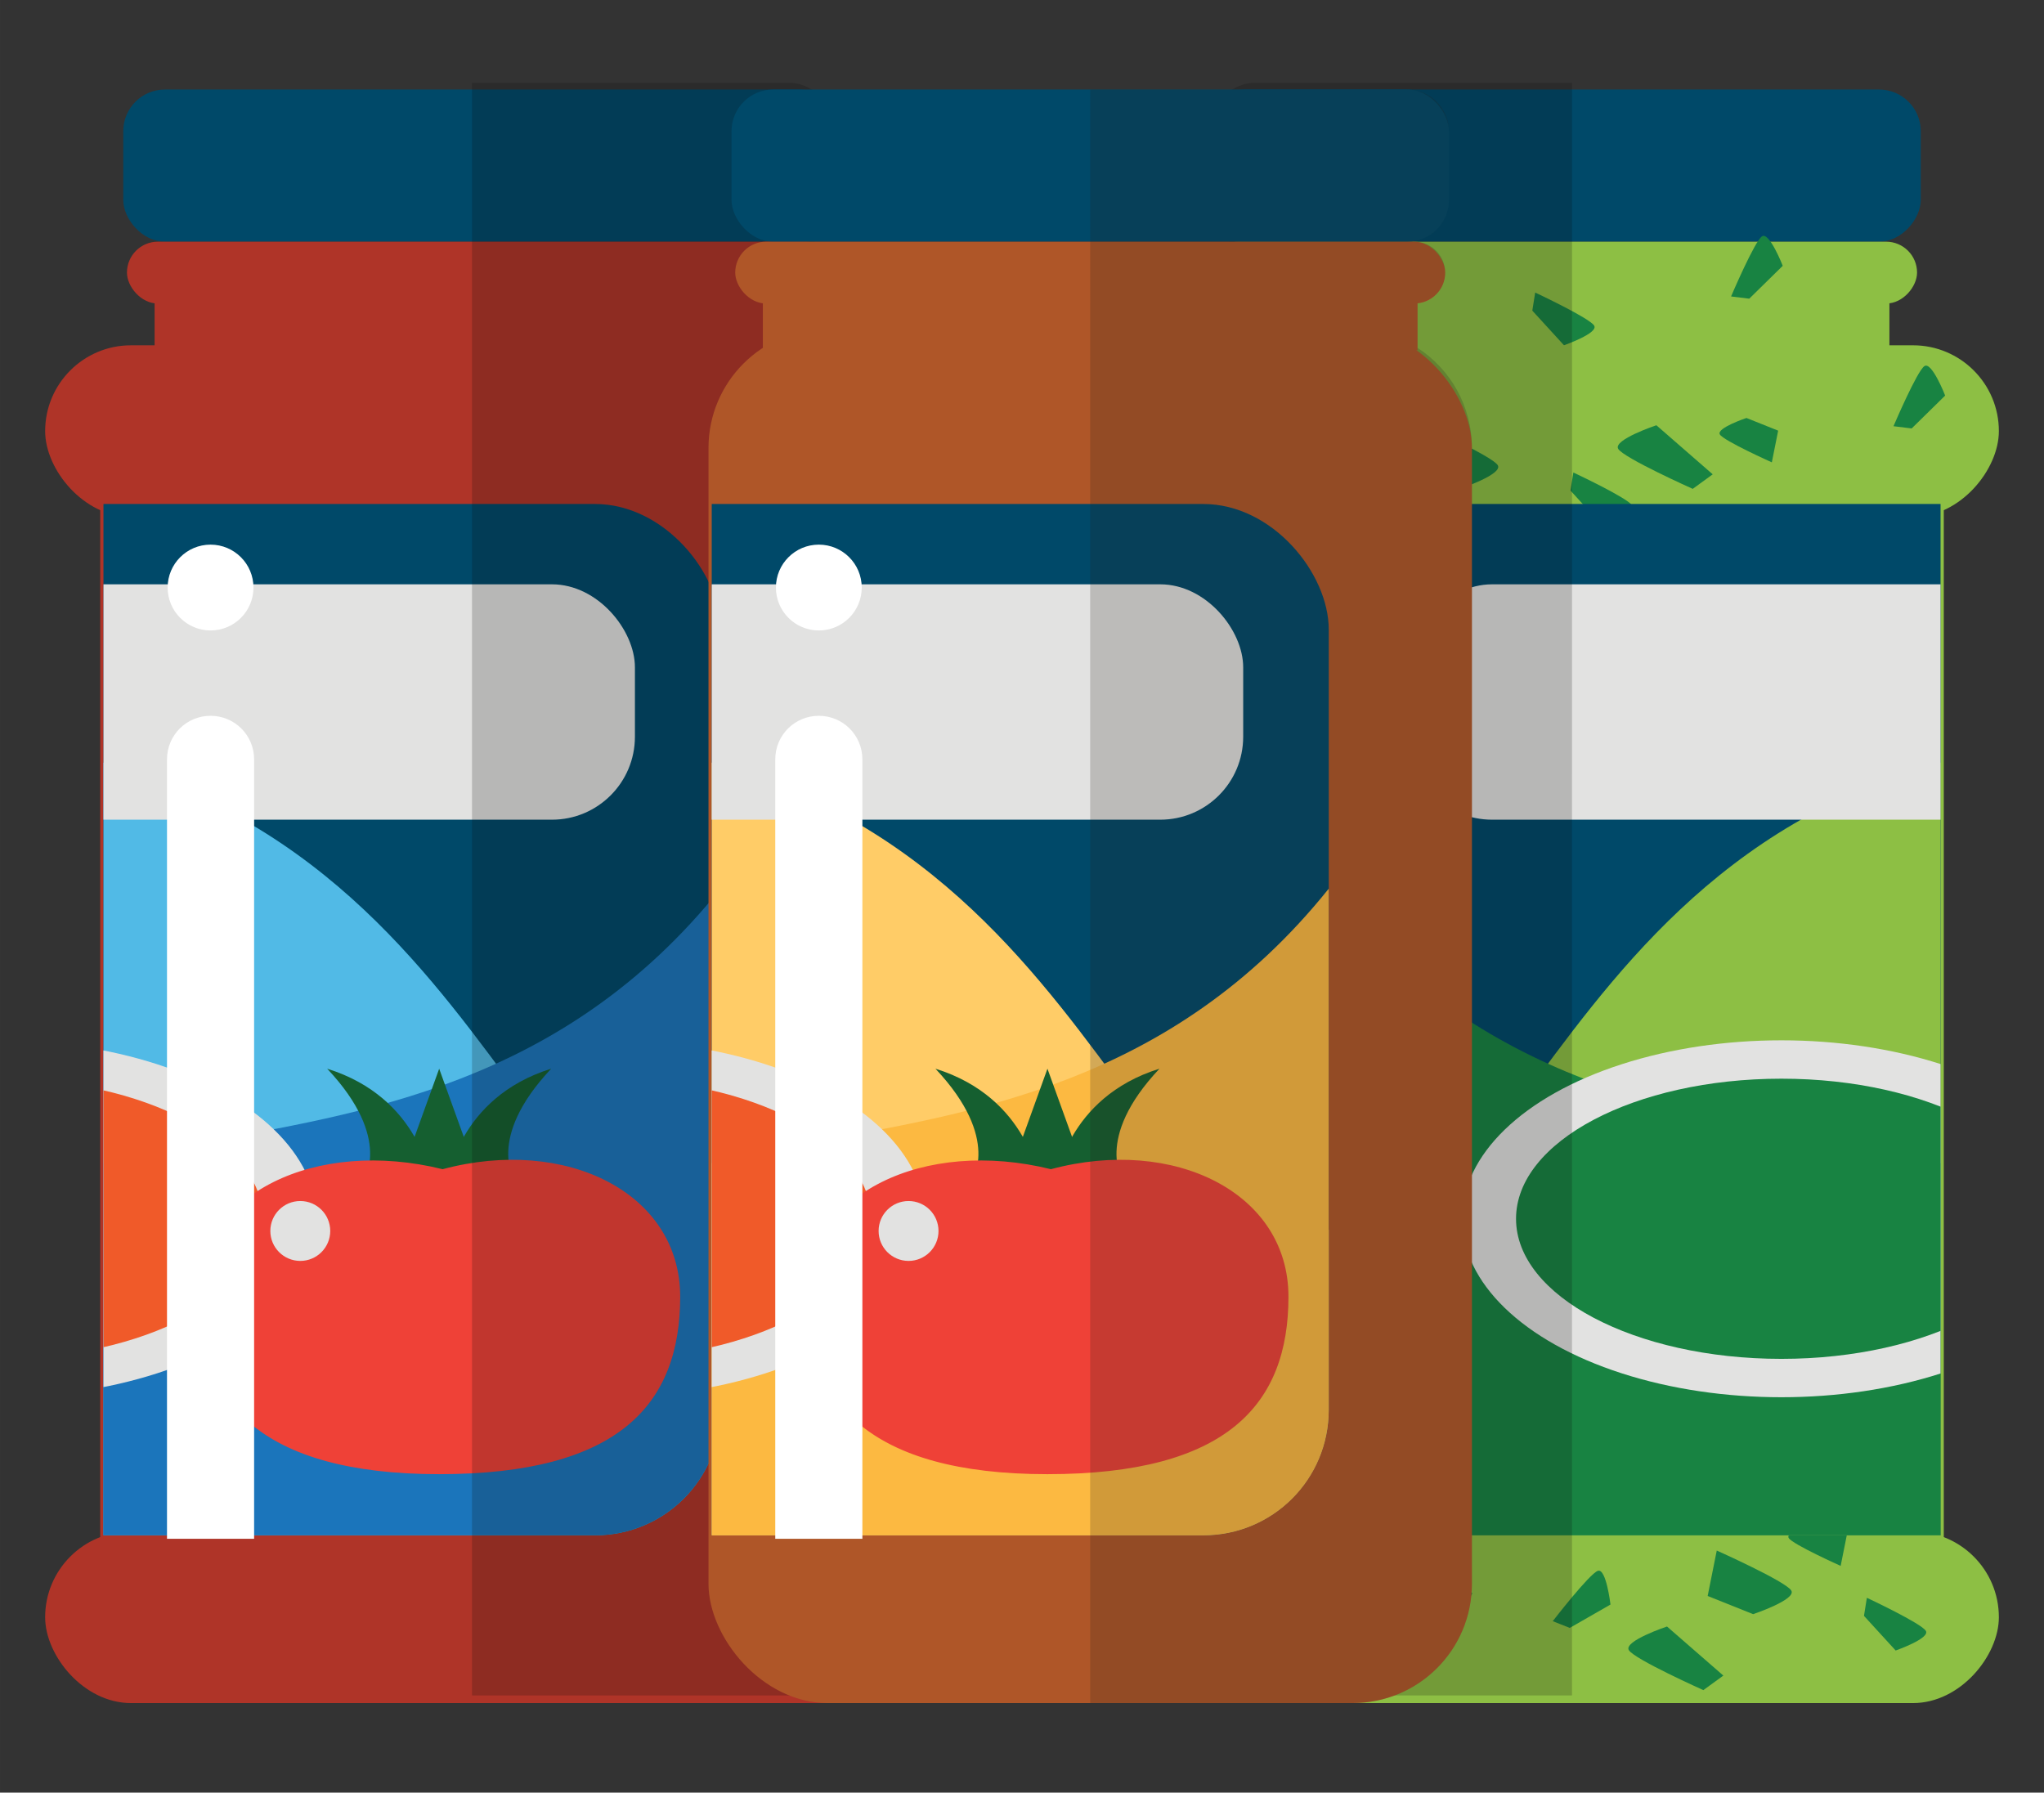 <?xml version="1.0" encoding="UTF-8" standalone="no"?>
<svg
   xmlns:dc="http://purl.org/dc/elements/1.1/"
   xmlns:cc="http://creativecommons.org/ns#"
   xmlns:rdf="http://www.w3.org/1999/02/22-rdf-syntax-ns#"
   xmlns:svg="http://www.w3.org/2000/svg"
   xmlns="http://www.w3.org/2000/svg"
   xmlns:sodipodi="http://sodipodi.sourceforge.net/DTD/sodipodi-0.dtd"
   xmlns:inkscape="http://www.inkscape.org/namespaces/inkscape"
   version="1.1"
   id="svg8809"
   viewBox="0 0 187 164"
   inkscape:version="0.92.1 r15371"
   sodipodi:docname="sec_ready-sauce.svg"
   width="199.467"
   height="174.933">
  <rect x="0" y="0" width="187" height="164" fill="#333333" stroke="none"/>
  <sodipodi:namedview
     pagecolor="#ffffff"
     bordercolor="#666666"
     borderopacity="1"
     objecttolerance="10"
     gridtolerance="10"
     guidetolerance="10"
     inkscape:pageopacity="0"
     inkscape:pageshadow="2"
     inkscape:window-width="1920"
     inkscape:window-height="1017"
     id="namedview24598"
     showgrid="false"
     inkscape:zoom="1.5484505"
     inkscape:cx="75.790107"
     inkscape:cy="106.27638"
     inkscape:current-layer="svg8809"
     inkscape:window-x="-8"
     inkscape:window-y="-8"
     inkscape:window-maximized="1" />
  <defs
     id="defs8811">
    <clipPath
       id="clipPath9817"
       clipPathUnits="userSpaceOnUse">
      <ellipse
         transform="matrix(0,1,1,0,0,0)"
         cy="345.247"
         cx="-525.889"
         id="ellipse9819"
         style="color:#000000;clip-rule:nonzero;display:inline;overflow:visible;visibility:visible;opacity:1;isolation:auto;mix-blend-mode:normal;color-interpolation:sRGB;color-interpolation-filters:linearRGB;solid-color:#000000;solid-opacity:1;fill:#ffffff;fill-opacity:1;fill-rule:nonzero;stroke:none;stroke-width:2;stroke-linecap:round;stroke-linejoin:miter;stroke-miterlimit:4;stroke-dasharray:none;stroke-dashoffset:0;stroke-opacity:1;marker:none;color-rendering:auto;image-rendering:auto;shape-rendering:auto;text-rendering:auto;enable-background:accumulate"
         rx="12.762"
         ry="13.088" />
    </clipPath>
    <clipPath
       id="clipPath9708"
       clipPathUnits="userSpaceOnUse">
      <path
         id="path9710"
         d="m -2327.51,929.574 c 2.593,7.134 0.14,15.055 -6.972,19.905 -5.126,3.496 -11.167,5.977 -17.319,5.026 l 0.647,-8.688 8.23,-22.472 c 2.434,-5.498 11.12,-0.5 11.12,-0.5 2,2.061 3.429,4.351 4.293,6.729 z"
         style="color:#000000;clip-rule:nonzero;display:inline;overflow:visible;visibility:visible;opacity:1;isolation:auto;mix-blend-mode:normal;color-interpolation:sRGB;color-interpolation-filters:linearRGB;solid-color:#000000;solid-opacity:1;fill:#ffffff;fill-opacity:1;fill-rule:nonzero;stroke:none;stroke-width:2;stroke-linecap:round;stroke-linejoin:miter;stroke-miterlimit:4;stroke-dasharray:none;stroke-dashoffset:0;stroke-opacity:1;marker:none;color-rendering:auto;image-rendering:auto;shape-rendering:auto;text-rendering:auto;enable-background:accumulate"
         inkscape:connector-curvature="0" />
    </clipPath>
    <clipPath
       id="clipPath9618"
       clipPathUnits="userSpaceOnUse">
      <ellipse
         cy="626.371"
         cx="33.025"
         id="ellipse9620"
         style="color:#000000;clip-rule:nonzero;display:inline;overflow:visible;visibility:visible;opacity:1;isolation:auto;mix-blend-mode:normal;color-interpolation:sRGB;color-interpolation-filters:linearRGB;solid-color:#000000;solid-opacity:1;fill:#ffffff;fill-opacity:1;fill-rule:nonzero;stroke:none;stroke-width:2;stroke-linecap:round;stroke-linejoin:miter;stroke-miterlimit:4;stroke-dasharray:none;stroke-dashoffset:0;stroke-opacity:1;marker:none;color-rendering:auto;image-rendering:auto;shape-rendering:auto;text-rendering:auto;enable-background:accumulate"
         rx="13.23"
         ry="14.171"
         transform="matrix(-0.725,-0.689,0.59,-0.807,0,0)" />
    </clipPath>
    <clipPath
       id="clipPath9708-2"
       clipPathUnits="userSpaceOnUse">
      <path
         id="path9710-2"
         d="m -2327.51,929.574 c 2.593,7.134 0.14,15.055 -6.972,19.905 -5.126,3.496 -11.167,5.977 -17.319,5.026 l 0.647,-8.688 8.23,-22.472 c 2.434,-5.498 11.12,-0.5 11.12,-0.5 2,2.061 3.429,4.351 4.293,6.729 z"
         style="color:#000000;clip-rule:nonzero;display:inline;overflow:visible;visibility:visible;opacity:1;isolation:auto;mix-blend-mode:normal;color-interpolation:sRGB;color-interpolation-filters:linearRGB;solid-color:#000000;solid-opacity:1;fill:#ffffff;fill-opacity:1;fill-rule:nonzero;stroke:none;stroke-width:2;stroke-linecap:round;stroke-linejoin:miter;stroke-miterlimit:4;stroke-dasharray:none;stroke-dashoffset:0;stroke-opacity:1;marker:none;color-rendering:auto;image-rendering:auto;shape-rendering:auto;text-rendering:auto;enable-background:accumulate"
         inkscape:connector-curvature="0" />
    </clipPath>
    <clipPath
       clipPathUnits="userSpaceOnUse"
       id="clipPath17595">
      <rect
         style="display:inline;opacity:1;fill:#ffffff;fill-opacity:1;stroke:none;stroke-width:7.043;stroke-linecap:round;stroke-linejoin:round;stroke-miterlimit:4;stroke-dasharray:none;stroke-dashoffset:0;stroke-opacity:1"
         id="rect17597"
         width="65.592"
         height="116.658"
         x="1601.684"
         y="-1989.74"
         ry="10.125" />
    </clipPath>
    <clipPath
       clipPathUnits="userSpaceOnUse"
       id="clipPath17595-2">
      <rect
         style="display:inline;opacity:1;fill:#ffffff;fill-opacity:1;stroke:none;stroke-width:7.043;stroke-linecap:round;stroke-linejoin:round;stroke-miterlimit:4;stroke-dasharray:none;stroke-dashoffset:0;stroke-opacity:1"
         id="rect17597-8"
         width="65.592"
         height="116.658"
         x="1601.684"
         y="-1989.74"
         ry="10.125" />
    </clipPath>
    <clipPath
       clipPathUnits="userSpaceOnUse"
       id="clipPath17595-0">
      <rect
         style="display:inline;opacity:1;fill:#ffffff;fill-opacity:1;stroke:none;stroke-width:7.043;stroke-linecap:round;stroke-linejoin:round;stroke-miterlimit:4;stroke-dasharray:none;stroke-dashoffset:0;stroke-opacity:1"
         id="rect17597-80"
         width="65.592"
         height="116.658"
         x="1601.684"
         y="-1989.74"
         ry="10.125" />
    </clipPath>
    <clipPath
       clipPathUnits="userSpaceOnUse"
       id="clipPath17595-04">
      <rect
         style="display:inline;opacity:1;fill:#ffffff;fill-opacity:1;stroke:none;stroke-width:7.043;stroke-linecap:round;stroke-linejoin:round;stroke-miterlimit:4;stroke-dasharray:none;stroke-dashoffset:0;stroke-opacity:1"
         id="rect17597-1"
         width="65.592"
         height="116.658"
         x="1601.684"
         y="-1989.74"
         ry="10.125" />
    </clipPath>
    <clipPath
       clipPathUnits="userSpaceOnUse"
       id="clipPath19369">
      <rect
         style="display:inline;opacity:1;fill:#ffffff;fill-opacity:1;stroke:none;stroke-width:7.043;stroke-linecap:round;stroke-linejoin:round;stroke-miterlimit:4;stroke-dasharray:none;stroke-dashoffset:0;stroke-opacity:1"
         id="rect19367"
         width="65.592"
         height="116.658"
         x="1601.684"
         y="-1989.74"
         ry="10.125" />
    </clipPath>
    <clipPath
       clipPathUnits="userSpaceOnUse"
       id="clipPath17595-4">
      <rect
         style="display:inline;opacity:1;fill:#ffffff;fill-opacity:1;stroke:none;stroke-width:7.043;stroke-linecap:round;stroke-linejoin:round;stroke-miterlimit:4;stroke-dasharray:none;stroke-dashoffset:0;stroke-opacity:1"
         id="rect17597-5"
         width="65.592"
         height="116.658"
         x="1601.684"
         y="-1989.74"
         ry="10.125" />
    </clipPath>
    <clipPath
       clipPathUnits="userSpaceOnUse"
       id="clipPath17595-7">
      <rect
         style="display:inline;opacity:1;fill:#ffffff;fill-opacity:1;stroke:none;stroke-width:7.043;stroke-linecap:round;stroke-linejoin:round;stroke-miterlimit:4;stroke-dasharray:none;stroke-dashoffset:0;stroke-opacity:1"
         id="rect17597-1-4"
         width="65.592"
         height="116.658"
         x="1601.684"
         y="-1989.74"
         ry="10.125" />
    </clipPath>
    <clipPath
       clipPathUnits="userSpaceOnUse"
       id="clipPath19611">
      <rect
         style="display:inline;opacity:1;fill:#ffffff;fill-opacity:1;stroke:none;stroke-width:7.043;stroke-linecap:round;stroke-linejoin:round;stroke-miterlimit:4;stroke-dasharray:none;stroke-dashoffset:0;stroke-opacity:1"
         id="rect19609"
         width="65.592"
         height="116.658"
         x="1601.684"
         y="-1989.74"
         ry="10.125" />
    </clipPath>
  </defs>
  <g
     transform="translate(-624.347,3478.262)"
     style="display:inline"
     id="g18094">
    <g
       id="g17836"
       transform="matrix(-1,0,0,1,2405.773,-1452.158)">
      <g
         id="g17809">
        <rect
           style="opacity:1;fill:#8dbf44;fill-opacity:1;stroke:none;stroke-width:7.5;stroke-linecap:round;stroke-linejoin:round;stroke-miterlimit:4;stroke-dasharray:none;stroke-dashoffset:0;stroke-opacity:1"
           id="rect17734"
           width="69.844"
           height="124.219"
           x="1603.594"
           y="-1994.513"
           ry="10.781" />
        <rect
           style="opacity:1;fill:#004969;fill-opacity:1;stroke:none;stroke-width:8.383;stroke-linecap:round;stroke-linejoin:round;stroke-miterlimit:4;stroke-dasharray:none;stroke-dashoffset:0;stroke-opacity:1"
           id="rect17736"
           width="65.628"
           height="13.921"
           x="1605.701"
           y="-2017.914"
           ry="3.812"
           rx="3.812" />
        <rect
           rx="7.852"
           ry="7.852"
           y="-1994.513"
           x="1598.555"
           height="15.703"
           width="79.922"
           id="rect17738"
           style="opacity:1;fill:#8dbf44;fill-opacity:1;stroke:none;stroke-width:2.853;stroke-linecap:round;stroke-linejoin:round;stroke-miterlimit:4;stroke-dasharray:none;stroke-dashoffset:0;stroke-opacity:1" />
        <rect
           style="opacity:1;fill:#8dbf44;fill-opacity:1;stroke:none;stroke-width:2.853;stroke-linecap:round;stroke-linejoin:round;stroke-miterlimit:4;stroke-dasharray:none;stroke-dashoffset:0;stroke-opacity:1"
           id="rect17740"
           width="79.922"
           height="15.703"
           x="1598.555"
           y="-1885.997"
           ry="7.852"
           rx="7.852" />
        <rect
           rx="2.829"
           ry="2.829"
           y="-2003.993"
           x="1606.039"
           height="5.658"
           width="64.954"
           id="rect17742"
           style="display:inline;opacity:1;fill:#8dbf44;fill-opacity:1;stroke:none;stroke-width:8.421;stroke-linecap:round;stroke-linejoin:round;stroke-miterlimit:4;stroke-dasharray:none;stroke-dashoffset:0;stroke-opacity:1" />
        <rect
           style="display:inline;opacity:1;fill:#8dbf44;fill-opacity:1;stroke:none;stroke-width:8.525;stroke-linecap:round;stroke-linejoin:round;stroke-miterlimit:4;stroke-dasharray:none;stroke-dashoffset:0;stroke-opacity:1"
           id="rect17744"
           width="59.893"
           height="6.289"
           x="1608.569"
           y="-2000.347"
           ry="0"
           rx="0" />
        <g
           transform="matrix(1.419,0,0,1.419,-1197.524,871.117)"
           style="display:inline"
           id="g17806">
          <path
             sodipodi:nodetypes="ccccc"
             style="fill:#188342;fill-opacity:1;stroke:none;stroke-width:0.937px;stroke-linecap:butt;stroke-linejoin:miter;stroke-opacity:1"
             d="m 2025.03,-2009.513 -2.93,1.172 c 0,0 -2.812,-0.938 -2.461,-1.523 0.352,-0.586 4.805,-2.578 4.805,-2.578 z"
             id="path17746"
             inkscape:connector-curvature="0" />
          <path
             style="fill:#188342;fill-opacity:1;stroke:none;stroke-width:0.937px;stroke-linecap:butt;stroke-linejoin:miter;stroke-opacity:1"
             d="m 1988.906,-2011.153 3.633,-3.164 c 0,0 2.812,0.938 2.461,1.523 -0.352,0.586 -4.805,2.578 -4.805,2.578 z"
             id="path17748"
             inkscape:connector-curvature="0" />
          <path
             inkscape:connector-curvature="0"
             id="path17750"
             d="m 2008.155,-2011.388 -2.93,1.172 c 0,0 -2.812,-0.938 -2.461,-1.523 0.352,-0.586 4.805,-2.578 4.805,-2.578 z"
             style="fill:#188342;fill-opacity:1;stroke:none;stroke-width:0.937px;stroke-linecap:butt;stroke-linejoin:miter;stroke-opacity:1"
             sodipodi:nodetypes="ccccc" />
          <path
             style="fill:#188342;fill-opacity:1;stroke:none;stroke-width:0.759px;stroke-linecap:butt;stroke-linejoin:miter;stroke-opacity:1"
             d="m 2000.538,-2021.707 -2.042,2.233 c 0,0 -2.227,-0.777 -1.949,-1.262 0.278,-0.486 3.805,-2.136 3.805,-2.136 z"
             id="path17752"
             inkscape:connector-curvature="0"
             sodipodi:nodetypes="ccccc" />
          <path
             sodipodi:nodetypes="ccccc"
             inkscape:connector-curvature="0"
             id="path17754"
             d="m 1998.077,-2010.105 -2.042,2.233 c 0,0 -2.227,-0.777 -1.949,-1.262 0.278,-0.486 3.805,-2.136 3.805,-2.136 z"
             style="fill:#188342;fill-opacity:1;stroke:none;stroke-width:0.759px;stroke-linecap:butt;stroke-linejoin:miter;stroke-opacity:1" />
          <path
             sodipodi:nodetypes="ccccc"
             style="fill:#188342;fill-opacity:1;stroke:none;stroke-width:0.654px;stroke-linecap:butt;stroke-linejoin:miter;stroke-opacity:1"
             d="m 1984.687,-2013.969 2.043,-0.817 c 0,0 1.961,0.654 1.716,1.062 -0.245,0.409 -3.351,1.798 -3.351,1.798 z"
             id="path17756"
             inkscape:connector-curvature="0" />
          <path
             inkscape:connector-curvature="0"
             id="path17758"
             d="m 1988.221,-1933.704 3.633,-3.164 c 0,0 2.812,0.938 2.461,1.523 -0.352,0.586 -4.805,2.578 -4.805,2.578 z"
             style="fill:#188342;fill-opacity:1;stroke:none;stroke-width:0.937px;stroke-linecap:butt;stroke-linejoin:miter;stroke-opacity:1" />
          <path
             sodipodi:nodetypes="ccccc"
             style="fill:#188342;fill-opacity:1;stroke:none;stroke-width:0.937px;stroke-linecap:butt;stroke-linejoin:miter;stroke-opacity:1"
             d="m 1989.232,-1938.837 -2.93,1.172 c 0,0 -2.812,-0.938 -2.461,-1.523 0.352,-0.586 4.805,-2.578 4.805,-2.578 z"
             id="path17760"
             inkscape:connector-curvature="0" />
          <path
             style="fill:#188342;fill-opacity:1;stroke:none;stroke-width:0.759px;stroke-linecap:butt;stroke-linejoin:miter;stroke-opacity:1"
             d="m 1979.154,-1937.554 -2.042,2.233 c 0,0 -2.227,-0.777 -1.949,-1.262 0.278,-0.486 3.805,-2.136 3.805,-2.136 z"
             id="path17762"
             inkscape:connector-curvature="0"
             sodipodi:nodetypes="ccccc" />
          <path
             inkscape:connector-curvature="0"
             id="path17764"
             d="m 1980.249,-1942.82 2.043,-0.817 c 0,0 1.961,0.654 1.716,1.062 -0.245,0.409 -3.351,1.798 -3.351,1.798 z"
             style="fill:#188342;fill-opacity:1;stroke:none;stroke-width:0.654px;stroke-linecap:butt;stroke-linejoin:miter;stroke-opacity:1"
             sodipodi:nodetypes="ccccc" />
          <path
             sodipodi:nodetypes="ccccc"
             style="fill:#188342;fill-opacity:1;stroke:none;stroke-width:0.937px;stroke-linecap:butt;stroke-linejoin:miter;stroke-opacity:1"
             d="m 2006.932,-1934.501 -2.526,-4.503 c 0,0 1.045,-1.05 1.693,-0.834 0.649,0.215 3.564,4.127 3.564,4.127 z"
             id="path17766"
             inkscape:connector-curvature="0" />
          <path
             sodipodi:nodetypes="ccccc"
             inkscape:connector-curvature="0"
             id="path17768"
             d="m 1998.123,-1936.778 -2.625,-1.505 c 0,0 0.272,-2.343 0.807,-2.177 0.535,0.166 2.915,3.248 2.915,3.248 z"
             style="fill:#188342;fill-opacity:1;stroke:none;stroke-width:0.759px;stroke-linecap:butt;stroke-linejoin:miter;stroke-opacity:1" />
          <path
             sodipodi:nodetypes="ccccc"
             style="fill:#188342;fill-opacity:1;stroke:none;stroke-width:0.654px;stroke-linecap:butt;stroke-linejoin:miter;stroke-opacity:1"
             d="m 2021.045,-1940.916 1.243,1.816 c 0,0 -0.21,2.057 -0.662,1.907 -0.452,-0.15 -2.486,-2.878 -2.486,-2.878 z"
             id="path17770"
             inkscape:connector-curvature="0" />
          <path
             inkscape:connector-curvature="0"
             id="path17772"
             d="m 2011.875,-1934.044 3.633,-3.164 c 0,0 2.812,0.938 2.461,1.523 -0.352,0.586 -4.805,2.578 -4.805,2.578 z"
             style="fill:#188342;fill-opacity:1;stroke:none;stroke-width:0.937px;stroke-linecap:butt;stroke-linejoin:miter;stroke-opacity:1" />
          <path
             style="fill:#188342;fill-opacity:1;stroke:none;stroke-width:0.937px;stroke-linecap:butt;stroke-linejoin:miter;stroke-opacity:1"
             d="m 2015.696,-1994.702 3.033,3.743 c 0,0 -1.037,2.777 -1.61,2.405 -0.573,-0.372 -2.406,-4.893 -2.406,-4.893 z"
             id="path17774"
             inkscape:connector-curvature="0" />
          <path
             inkscape:connector-curvature="0"
             id="path17776"
             d="m 2017.433,-1975.584 -2.854,-1.345 c 0,0 -1.231,-2.697 -0.562,-2.839 0.668,-0.142 5.161,1.759 5.161,1.759 z"
             style="fill:#188342;fill-opacity:1;stroke:none;stroke-width:0.937px;stroke-linecap:butt;stroke-linejoin:miter;stroke-opacity:1"
             sodipodi:nodetypes="ccccc" />
          <path
             style="fill:#188342;fill-opacity:1;stroke:none;stroke-width:0.759px;stroke-linecap:butt;stroke-linejoin:miter;stroke-opacity:1"
             d="m 1986.551,-2022.477 -2.159,-2.12 c 0,0 0.856,-2.198 1.331,-1.903 0.475,0.295 2,3.879 2,3.879 z"
             id="path17778"
             inkscape:connector-curvature="0"
             sodipodi:nodetypes="ccccc" />
          <path
             sodipodi:nodetypes="ccccc"
             inkscape:connector-curvature="0"
             id="path17780"
             d="m 2014.322,-1985.574 -2.159,-2.12 c 0,0 0.856,-2.198 1.331,-1.903 0.475,0.295 2,3.879 2,3.879 z"
             style="fill:#188342;fill-opacity:1;stroke:none;stroke-width:0.759px;stroke-linecap:butt;stroke-linejoin:miter;stroke-opacity:1" />
          <path
             sodipodi:nodetypes="ccccc"
             style="fill:#188342;fill-opacity:1;stroke:none;stroke-width:0.654px;stroke-linecap:butt;stroke-linejoin:miter;stroke-opacity:1"
             d="m 2018.66,-1998.818 0.744,2.071 c 0,0 -0.723,1.937 -1.123,1.677 -0.4,-0.26 -1.678,-3.412 -1.678,-3.412 z"
             id="path17782"
             inkscape:connector-curvature="0" />
          <path
             inkscape:connector-curvature="0"
             id="path17784"
             d="m 2016.828,-1967.223 3.033,3.743 c 0,0 -1.037,2.777 -1.61,2.405 -0.573,-0.372 -2.406,-4.893 -2.406,-4.893 z"
             style="fill:#188342;fill-opacity:1;stroke:none;stroke-width:0.937px;stroke-linecap:butt;stroke-linejoin:miter;stroke-opacity:1" />
          <path
             sodipodi:nodetypes="ccccc"
             style="fill:#188342;fill-opacity:1;stroke:none;stroke-width:0.937px;stroke-linecap:butt;stroke-linejoin:miter;stroke-opacity:1"
             d="m 2016.377,-1947.977 -1.067,-2.97 c 0,0 1.037,-2.777 1.61,-2.405 0.573,0.372 3.314,2.25 3.314,2.25 -0.33,1.9 -3.857,3.124 -3.857,3.124 z"
             id="path17786"
             inkscape:connector-curvature="0" />
          <path
             style="fill:#188342;fill-opacity:1;stroke:none;stroke-width:0.759px;stroke-linecap:butt;stroke-linejoin:miter;stroke-opacity:1"
             d="m 2015.454,-1958.095 -2.159,-2.12 c 0,0 0.856,-2.198 1.331,-1.903 0.475,0.295 2,3.879 2,3.879 z"
             id="path17788"
             inkscape:connector-curvature="0"
             sodipodi:nodetypes="ccccc" />
          <path
             inkscape:connector-curvature="0"
             id="path17790"
             d="m 2019.792,-1971.339 0.744,2.071 c 0,0 -0.723,1.937 -1.123,1.677 -0.4,-0.26 -1.677,-3.412 -1.677,-3.412 z"
             style="fill:#188342;fill-opacity:1;stroke:none;stroke-width:0.654px;stroke-linecap:butt;stroke-linejoin:miter;stroke-opacity:1"
             sodipodi:nodetypes="ccccc" />
          <path
             sodipodi:nodetypes="ccccc"
             style="fill:#188342;fill-opacity:1;stroke:none;stroke-width:0.937px;stroke-linecap:butt;stroke-linejoin:miter;stroke-opacity:1"
             d="m 2006.807,-2012.723 -1.067,-2.97 c 0,0 1.037,-2.777 1.61,-2.405 0.573,0.372 2.406,4.893 2.406,4.893 z"
             id="path17792"
             inkscape:connector-curvature="0" />
          <path
             sodipodi:nodetypes="ccccc"
             inkscape:connector-curvature="0"
             id="path17794"
             d="m 2015.568,-2020.465 -2.159,-2.12 c 0,0 0.856,-2.198 1.331,-1.903 0.475,0.295 2,3.879 2,3.879 z"
             style="fill:#188342;fill-opacity:1;stroke:none;stroke-width:0.759px;stroke-linecap:butt;stroke-linejoin:miter;stroke-opacity:1" />
          <path
             style="fill:#188342;fill-opacity:1;stroke:none;stroke-width:0.937px;stroke-linecap:butt;stroke-linejoin:miter;stroke-opacity:1"
             d="m 2008.39,-2004.488 3.033,3.743 c 0,0 -1.037,2.777 -1.61,2.405 -0.573,-0.372 -2.406,-4.893 -2.406,-4.893 z"
             id="path17796"
             inkscape:connector-curvature="0" />
          <path
             inkscape:connector-curvature="0"
             id="path17798"
             d="m 2013.33,-1941.18 -1.067,-2.97 c 0,0 1.037,-2.777 1.61,-2.405 0.573,0.372 2.405,4.894 2.405,4.894 z"
             style="fill:#188342;fill-opacity:1;stroke:none;stroke-width:0.937px;stroke-linecap:butt;stroke-linejoin:miter;stroke-opacity:1"
             sodipodi:nodetypes="ccccc" />
          <path
             style="fill:#188342;fill-opacity:1;stroke:none;stroke-width:0.759px;stroke-linecap:butt;stroke-linejoin:miter;stroke-opacity:1"
             d="m 1978.583,-2002.929 -2.159,-2.12 c 0,0 0.856,-2.198 1.331,-1.903 0.475,0.295 2,3.879 2,3.879 z"
             id="path17800"
             inkscape:connector-curvature="0"
             sodipodi:nodetypes="ccccc" />
          <path
             sodipodi:nodetypes="ccccc"
             inkscape:connector-curvature="0"
             id="path17802"
             d="m 1976.079,-2014.111 -2.159,-2.12 c 0,0 0.856,-2.198 1.331,-1.903 0.475,0.295 2,3.879 2,3.879 z"
             style="fill:#188342;fill-opacity:1;stroke:none;stroke-width:0.759px;stroke-linecap:butt;stroke-linejoin:miter;stroke-opacity:1" />
          <path
             sodipodi:nodetypes="ccccc"
             style="fill:#188342;fill-opacity:1;stroke:none;stroke-width:0.654px;stroke-linecap:butt;stroke-linejoin:miter;stroke-opacity:1"
             d="m 2011.354,-2008.604 0.744,2.071 c 0,0 -0.723,1.937 -1.123,1.677 -0.4,-0.26 -1.677,-3.412 -1.677,-3.412 z"
             id="path17804"
             inkscape:connector-curvature="0" />
        </g>
      </g>
      <g
         clip-path="url(#clipPath17595-4)"
         transform="matrix(1.065,0,0,1.065,-101.903,124.192)"
         id="g17826">
        <rect
           style="opacity:1;fill:#004969;fill-opacity:1;stroke:none;stroke-width:7.864;stroke-linecap:round;stroke-linejoin:round;stroke-miterlimit:4;stroke-dasharray:none;stroke-dashoffset:0;stroke-opacity:1"
           id="rect17812"
           width="69.579"
           height="88.594"
           x="1585.109"
           y="-1975.763"
           ry="10.781" />
        <path
           sodipodi:nodetypes="csssscc"
           inkscape:connector-curvature="0"
           id="path17814"
           d="m 1654.687,-1913.419 v 15.469 c 0,5.973 -4.808,10.781 -10.781,10.781 h -48.016 c -5.973,0 -10.781,-4.808 -10.781,-10.781 v -57.656 c 49.376,0 51.452,47.222 69.579,42.188 z"
           style="opacity:1;fill:#8dbf44;fill-opacity:1;stroke:none;stroke-width:7.864;stroke-linecap:round;stroke-linejoin:round;stroke-miterlimit:4;stroke-dasharray:none;stroke-dashoffset:0;stroke-opacity:1" />
        <path
           style="opacity:1;fill:#188342;fill-opacity:1;stroke:none;stroke-width:7.864;stroke-linecap:round;stroke-linejoin:round;stroke-miterlimit:4;stroke-dasharray:none;stroke-dashoffset:0;stroke-opacity:1"
           d="m 1654.687,-1942.718 v 44.768 c 0,5.973 -4.808,10.781 -10.781,10.781 h -48.016 c -5.973,0 -10.781,-5.284 -10.781,-10.781 0,-35.156 42.49,-10.972 69.579,-44.768 z"
           id="path17816"
           inkscape:connector-curvature="0"
           sodipodi:nodetypes="cssscc" />
        <rect
           style="opacity:1;fill:#e2e2e1;fill-opacity:1;stroke:none;stroke-width:7.5;stroke-linecap:round;stroke-linejoin:round;stroke-miterlimit:4;stroke-dasharray:none;stroke-dashoffset:0;stroke-opacity:1"
           id="rect17818"
           width="54.69"
           height="20.219"
           x="1592.648"
           y="-1968.862"
           ry="7.126"
           rx="7.126" />
        <g
           id="g17824"
           style="display:inline"
           transform="translate(19.021,1.289)">
          <ellipse
             style="opacity:1;fill:#e2e2e1;fill-opacity:1;stroke:none;stroke-width:6.725;stroke-linecap:round;stroke-linejoin:round;stroke-miterlimit:4;stroke-dasharray:none;stroke-dashoffset:0;stroke-opacity:1"
             id="ellipse17820"
             cx="1596.333"
             cy="-1915.649"
             rx="27.437"
             ry="15.33" />
          <ellipse
             ry="12.034"
             rx="22.797"
             cy="-1915.649"
             cx="1596.333"
             id="ellipse17822"
             style="opacity:1;fill:#188342;fill-opacity:1;stroke:none;stroke-width:5.431;stroke-linecap:round;stroke-linejoin:round;stroke-miterlimit:4;stroke-dasharray:none;stroke-dashoffset:0;stroke-opacity:1" />
        </g>
      </g>
      <path
         transform="matrix(0.937,0,0,0.937,-60.709,-3177.136)"
         sodipodi:nodetypes="ccssccssccsscssscc"
         inkscape:connector-curvature="0"
         id="path17834"
         d="m 1812.506,1393.965 h 25.75 8.5 c 4.64,0 8.375,-3.735 8.375,-8.375 0,-3.58 -2.228,-6.614 -5.375,-7.816 v -100.117 c 3.147,-1.203 5.375,-4.236 5.375,-7.816 0,-4.64 -3.735,-8.375 -8.375,-8.375 h -2.307 v -4.109 c 1.519,-0.16 2.699,-1.422 2.699,-2.984 0,-1.672 -1.346,-3.018 -3.018,-3.018 h -0.69 c 2.252,0 4.066,-1.814 4.066,-4.066 v -6.717 c 0,-2.252 -1.814,-4.066 -4.066,-4.066 h -30.936 z"
         style="opacity:0.2;fill:#0c0a0a;fill-opacity:1;stroke:none;stroke-width:8;stroke-linecap:round;stroke-linejoin:round;stroke-miterlimit:4;stroke-dasharray:none;stroke-dashoffset:0;stroke-opacity:1" />
    </g>
    <g
       id="g17803-6"
       transform="translate(-970.078,-1452.158)"
       style="display:inline">
      <g
         id="g17761-3">
        <rect
           style="opacity:1;fill:#af3428;fill-opacity:1;stroke:none;stroke-width:7.5;stroke-linecap:round;stroke-linejoin:round;stroke-miterlimit:4;stroke-dasharray:none;stroke-dashoffset:0;stroke-opacity:1"
           id="rect17749-9"
           width="69.844"
           height="124.219"
           x="1603.594"
           y="-1994.513"
           ry="10.781" />
        <rect
           style="opacity:1;fill:#004969;fill-opacity:1;stroke:none;stroke-width:8.383;stroke-linecap:round;stroke-linejoin:round;stroke-miterlimit:4;stroke-dasharray:none;stroke-dashoffset:0;stroke-opacity:1"
           id="rect17751-8"
           width="65.628"
           height="13.921"
           x="1605.701"
           y="-2017.914"
           ry="3.812"
           rx="3.812" />
        <rect
           rx="7.852"
           ry="7.852"
           y="-1994.513"
           x="1598.555"
           height="15.703"
           width="79.922"
           id="rect17753-4"
           style="opacity:1;fill:#af3428;fill-opacity:1;stroke:none;stroke-width:2.853;stroke-linecap:round;stroke-linejoin:round;stroke-miterlimit:4;stroke-dasharray:none;stroke-dashoffset:0;stroke-opacity:1" />
        <rect
           style="opacity:1;fill:#af3428;fill-opacity:1;stroke:none;stroke-width:2.853;stroke-linecap:round;stroke-linejoin:round;stroke-miterlimit:4;stroke-dasharray:none;stroke-dashoffset:0;stroke-opacity:1"
           id="rect17755-5"
           width="79.922"
           height="15.703"
           x="1598.555"
           y="-1885.997"
           ry="7.852"
           rx="7.852" />
        <rect
           rx="2.829"
           ry="2.829"
           y="-2003.993"
           x="1606.039"
           height="5.658"
           width="64.954"
           id="rect17757-0"
           style="display:inline;opacity:1;fill:#af3428;fill-opacity:1;stroke:none;stroke-width:8.421;stroke-linecap:round;stroke-linejoin:round;stroke-miterlimit:4;stroke-dasharray:none;stroke-dashoffset:0;stroke-opacity:1" />
        <rect
           style="display:inline;opacity:1;fill:#af3428;fill-opacity:1;stroke:none;stroke-width:8.525;stroke-linecap:round;stroke-linejoin:round;stroke-miterlimit:4;stroke-dasharray:none;stroke-dashoffset:0;stroke-opacity:1"
           id="rect17759-2"
           width="59.893"
           height="6.289"
           x="1608.569"
           y="-2000.347"
           ry="0"
           rx="0" />
      </g>
      <g
         clip-path="url(#clipPath17595-7)"
         transform="matrix(1.065,0,0,1.065,-101.903,124.192)"
         id="g17793-7">
        <rect
           style="opacity:1;fill:#004969;fill-opacity:1;stroke:none;stroke-width:7.864;stroke-linecap:round;stroke-linejoin:round;stroke-miterlimit:4;stroke-dasharray:none;stroke-dashoffset:0;stroke-opacity:1"
           id="rect17763-1"
           width="69.579"
           height="88.594"
           x="1585.109"
           y="-1975.763"
           ry="10.781" />
        <path
           sodipodi:nodetypes="csssscc"
           inkscape:connector-curvature="0"
           id="path17765-3"
           d="m 1654.687,-1913.419 v 15.469 c 0,5.973 -4.808,10.781 -10.781,10.781 h -48.016 c -5.973,0 -10.781,-4.808 -10.781,-10.781 v -57.656 c 49.376,0 51.452,47.222 69.579,42.188 z"
           style="opacity:1;fill:#51bae6;fill-opacity:1;stroke:none;stroke-width:7.864;stroke-linecap:round;stroke-linejoin:round;stroke-miterlimit:4;stroke-dasharray:none;stroke-dashoffset:0;stroke-opacity:1" />
        <path
           style="opacity:1;fill:#1b75bb;fill-opacity:1;stroke:none;stroke-width:7.864;stroke-linecap:round;stroke-linejoin:round;stroke-miterlimit:4;stroke-dasharray:none;stroke-dashoffset:0;stroke-opacity:1"
           d="m 1654.687,-1942.718 v 44.768 c 0,5.973 -4.808,10.781 -10.781,10.781 h -48.016 c -5.973,0 -10.781,-5.284 -10.781,-10.781 0,-35.156 42.49,-10.972 69.579,-44.768 z"
           id="path17767-6"
           inkscape:connector-curvature="0"
           sodipodi:nodetypes="cssscc" />
        <rect
           style="opacity:1;fill:#e2e2e1;fill-opacity:1;stroke:none;stroke-width:7.5;stroke-linecap:round;stroke-linejoin:round;stroke-miterlimit:4;stroke-dasharray:none;stroke-dashoffset:0;stroke-opacity:1"
           id="rect17769-2"
           width="54.69"
           height="20.219"
           x="1592.648"
           y="-1968.862"
           ry="7.126"
           rx="7.126" />
        <g
           id="g17775-9"
           style="display:inline"
           transform="translate(-3.76,1.289)">
          <ellipse
             style="opacity:1;fill:#e2e2e1;fill-opacity:1;stroke:none;stroke-width:6.725;stroke-linecap:round;stroke-linejoin:round;stroke-miterlimit:4;stroke-dasharray:none;stroke-dashoffset:0;stroke-opacity:1"
             id="ellipse17771-0"
             cx="1596.333"
             cy="-1915.649"
             rx="27.437"
             ry="15.33" />
          <ellipse
             ry="12.034"
             rx="22.797"
             cy="-1915.649"
             cx="1596.333"
             id="ellipse17773-3"
             style="opacity:1;fill:#f05a29;fill-opacity:1;stroke:none;stroke-width:5.431;stroke-linecap:round;stroke-linejoin:round;stroke-miterlimit:4;stroke-dasharray:none;stroke-dashoffset:0;stroke-opacity:1" />
        </g>
        <g
           style="display:inline"
           transform="matrix(0.969,0,0,0.969,1375.336,-5171.853)"
           id="g17791-9">
          <g
             transform="matrix(1.047,0,0,1.047,-38.743,-153.388)"
             id="g17787-9">
            <g
               id="g17783-8"
               transform="translate(2.46,7.09)"
               style="fill:#155f30;fill-opacity:1">
              <path
                 sodipodi:nodetypes="cccc"
                 inkscape:connector-curvature="0"
                 id="path17777-4"
                 d="m 286.073,3337.504 3.439,9.529 h -6.878 z"
                 style="color:#000000;clip-rule:nonzero;display:inline;overflow:visible;visibility:visible;opacity:1;isolation:auto;mix-blend-mode:normal;color-interpolation:sRGB;color-interpolation-filters:linearRGB;solid-color:#000000;solid-opacity:1;fill:#155f30;fill-opacity:1;fill-rule:nonzero;stroke:none;stroke-width:4.5;stroke-linecap:round;stroke-linejoin:round;stroke-miterlimit:4;stroke-dasharray:none;stroke-dashoffset:0;stroke-opacity:1;marker:none;color-rendering:auto;image-rendering:auto;shape-rendering:auto;text-rendering:auto;enable-background:accumulate" />
              <path
                 style="color:#000000;clip-rule:nonzero;display:inline;overflow:visible;visibility:visible;opacity:1;isolation:auto;mix-blend-mode:normal;color-interpolation:sRGB;color-interpolation-filters:linearRGB;solid-color:#000000;solid-opacity:1;fill:#155f30;fill-opacity:1;fill-rule:nonzero;stroke:none;stroke-width:4.872;stroke-linecap:round;stroke-linejoin:round;stroke-miterlimit:4;stroke-dasharray:none;stroke-dashoffset:0;stroke-opacity:1;marker:none;color-rendering:auto;image-rendering:auto;shape-rendering:auto;text-rendering:auto;enable-background:accumulate"
                 d="m 295.556,3337.504 c -5.633,5.977 -3.044,9.529 -3.044,9.529 h -5.727 c 0,0 0.866,-7.069 8.771,-9.529 z"
                 id="path17779-8"
                 inkscape:connector-curvature="0"
                 sodipodi:nodetypes="cccc" />
              <path
                 sodipodi:nodetypes="cccc"
                 inkscape:connector-curvature="0"
                 id="path17781-2"
                 d="m 276.59,3337.504 c 5.633,5.977 3.044,9.529 3.044,9.529 h 5.727 c 0,0 -0.866,-7.069 -8.771,-9.529 z"
                 style="color:#000000;clip-rule:nonzero;display:inline;overflow:visible;visibility:visible;opacity:1;isolation:auto;mix-blend-mode:normal;color-interpolation:sRGB;color-interpolation-filters:linearRGB;solid-color:#000000;solid-opacity:1;fill:#155f30;fill-opacity:1;fill-rule:nonzero;stroke:none;stroke-width:4.872;stroke-linecap:round;stroke-linejoin:round;stroke-miterlimit:4;stroke-dasharray:none;stroke-dashoffset:0;stroke-opacity:1;marker:none;color-rendering:auto;image-rendering:auto;shape-rendering:auto;text-rendering:auto;enable-background:accumulate" />
            </g>
            <path
               style="color:#000000;clip-rule:nonzero;display:inline;overflow:visible;visibility:visible;opacity:1;isolation:auto;mix-blend-mode:normal;color-interpolation:sRGB;color-interpolation-filters:linearRGB;solid-color:#000000;solid-opacity:1;fill:#ef4137;fill-opacity:1;fill-rule:nonzero;stroke:none;stroke-width:3.522;stroke-linecap:round;stroke-linejoin:round;stroke-miterlimit:4;stroke-dasharray:none;stroke-dashoffset:0;stroke-opacity:1;marker:none;color-rendering:auto;image-rendering:auto;shape-rendering:auto;text-rendering:auto;enable-background:accumulate"
               d="m 308.94,3363.894 c 0,9.143 -5.202,15.032 -20.408,15.032 -15.206,0 -20.408,-6.235 -20.408,-15.032 0,-8.798 10.018,-13.434 20.701,-10.791 10.442,-2.798 20.114,1.993 20.114,10.791 z"
               id="path17785-3"
               inkscape:connector-curvature="0"
               sodipodi:nodetypes="szscs" />
          </g>
          <circle
             r="2.655"
             cy="3362.787"
             cx="251.038"
             id="circle17789-6"
             style="color:#000000;clip-rule:nonzero;display:inline;overflow:visible;visibility:visible;opacity:1;isolation:auto;mix-blend-mode:normal;color-interpolation:sRGB;color-interpolation-filters:linearRGB;solid-color:#000000;solid-opacity:1;fill:#e2e2e1;fill-opacity:1;fill-rule:nonzero;stroke:none;stroke-width:4.21;stroke-linecap:round;stroke-linejoin:round;stroke-miterlimit:4;stroke-dasharray:none;stroke-dashoffset:0;stroke-opacity:1;marker:none;color-rendering:auto;image-rendering:auto;shape-rendering:auto;text-rendering:auto;enable-background:accumulate" />
        </g>
      </g>
      <g
         id="g17799-5"
         style="display:inline"
         transform="translate(-60.709,22.471)">
        <path
           style="display:inline;opacity:1;fill:#ffffff;fill-opacity:1;stroke:none;stroke-width:1.232;stroke-linecap:round;stroke-miterlimit:4;stroke-dasharray:none;stroke-dashoffset:0;stroke-opacity:1"
           d="m 1674.397,-1983.088 c 2.208,0 3.985,1.777 3.985,3.985 v 71.309 h -7.97 v -71.309 c 0,-2.208 1.777,-3.985 3.985,-3.985 z"
           id="path17795-9"
           inkscape:connector-curvature="0"
           sodipodi:nodetypes="ssccss" />
        <circle
           r="3.926"
           cy="-1994.822"
           cx="1674.397"
           id="circle17797-4"
           style="display:inline;opacity:1;fill:#ffffff;fill-opacity:1;stroke:none;stroke-width:0.937;stroke-linecap:round;stroke-miterlimit:4;stroke-dasharray:none;stroke-dashoffset:0;stroke-opacity:1" />
      </g>
      <path
         sodipodi:nodetypes="ccssccssccsscssscc"
         inkscape:connector-curvature="0"
         id="path17801-0"
         transform="matrix(0.937,0,0,0.937,-60.709,-3177.136)"
         d="m 1812.506,1393.965 h 25.75 8.5 c 4.64,0 8.375,-3.735 8.375,-8.375 0,-3.58 -2.228,-6.614 -5.375,-7.816 v -100.117 c 3.147,-1.203 5.375,-4.236 5.375,-7.816 0,-4.64 -3.735,-8.375 -8.375,-8.375 h -2.307 v -4.109 c 1.519,-0.16 2.699,-1.422 2.699,-2.984 0,-1.672 -1.346,-3.018 -3.018,-3.018 h -0.69 c 2.252,0 4.066,-1.814 4.066,-4.066 v -6.717 c 0,-2.252 -1.814,-4.066 -4.066,-4.066 h -30.936 z"
         style="opacity:0.2;fill:#0c0a0a;fill-opacity:1;stroke:none;stroke-width:8;stroke-linecap:round;stroke-linejoin:round;stroke-miterlimit:4;stroke-dasharray:none;stroke-dashoffset:0;stroke-opacity:1" />
    </g>
    <g
       id="g17990"
       transform="translate(-914.429,-1452.158)">
      <g
         id="g17948">
        <rect
           style="opacity:1;fill:#af5628;fill-opacity:1;stroke:none;stroke-width:7.546;stroke-linecap:round;stroke-linejoin:round;stroke-miterlimit:4;stroke-dasharray:none;stroke-dashoffset:0;stroke-opacity:1"
           id="rect17940"
           width="69.844"
           height="125.742"
           x="1603.594"
           y="-1996.036"
           ry="10.913" />
        <rect
           style="opacity:1;fill:#004969;fill-opacity:1;stroke:none;stroke-width:8.383;stroke-linecap:round;stroke-linejoin:round;stroke-miterlimit:4;stroke-dasharray:none;stroke-dashoffset:0;stroke-opacity:1"
           id="rect17942"
           width="65.628"
           height="13.921"
           x="1605.701"
           y="-2017.914"
           ry="3.812"
           rx="3.812" />
        <rect
           rx="2.829"
           ry="2.829"
           y="-2003.993"
           x="1606.039"
           height="5.658"
           width="64.954"
           id="rect17944"
           style="display:inline;opacity:1;fill:#af5628;fill-opacity:1;stroke:none;stroke-width:8.421;stroke-linecap:round;stroke-linejoin:round;stroke-miterlimit:4;stroke-dasharray:none;stroke-dashoffset:0;stroke-opacity:1" />
        <rect
           style="display:inline;opacity:1;fill:#af5628;fill-opacity:1;stroke:none;stroke-width:8.525;stroke-linecap:round;stroke-linejoin:round;stroke-miterlimit:4;stroke-dasharray:none;stroke-dashoffset:0;stroke-opacity:1"
           id="rect17946"
           width="59.893"
           height="6.289"
           x="1608.569"
           y="-2000.347"
           ry="0"
           rx="0" />
      </g>
      <g
         clip-path="url(#clipPath17595-4)"
         transform="matrix(1.065,0,0,1.065,-101.903,124.192)"
         id="g17980">
        <rect
           style="opacity:1;fill:#004969;fill-opacity:1;stroke:none;stroke-width:7.864;stroke-linecap:round;stroke-linejoin:round;stroke-miterlimit:4;stroke-dasharray:none;stroke-dashoffset:0;stroke-opacity:1"
           id="rect17950"
           width="69.579"
           height="88.594"
           x="1585.109"
           y="-1975.763"
           ry="10.781" />
        <path
           sodipodi:nodetypes="csssscc"
           inkscape:connector-curvature="0"
           id="path17952"
           d="m 1654.687,-1913.419 v 15.469 c 0,5.973 -4.808,10.781 -10.781,10.781 h -48.016 c -5.973,0 -10.781,-4.808 -10.781,-10.781 v -57.656 c 49.376,0 51.452,47.222 69.579,42.188 z"
           style="opacity:1;fill:#ffcc67;fill-opacity:1;stroke:none;stroke-width:7.864;stroke-linecap:round;stroke-linejoin:round;stroke-miterlimit:4;stroke-dasharray:none;stroke-dashoffset:0;stroke-opacity:1" />
        <path
           style="opacity:1;fill:#fcb941;fill-opacity:1;stroke:none;stroke-width:7.864;stroke-linecap:round;stroke-linejoin:round;stroke-miterlimit:4;stroke-dasharray:none;stroke-dashoffset:0;stroke-opacity:1"
           d="m 1654.687,-1942.718 v 44.768 c 0,5.973 -4.808,10.781 -10.781,10.781 h -48.016 c -5.973,0 -10.781,-5.284 -10.781,-10.781 0,-35.156 42.49,-10.972 69.579,-44.768 z"
           id="path17954"
           inkscape:connector-curvature="0"
           sodipodi:nodetypes="cssscc" />
        <rect
           style="opacity:1;fill:#e2e2e1;fill-opacity:1;stroke:none;stroke-width:7.5;stroke-linecap:round;stroke-linejoin:round;stroke-miterlimit:4;stroke-dasharray:none;stroke-dashoffset:0;stroke-opacity:1"
           id="rect17956"
           width="54.69"
           height="20.219"
           x="1592.648"
           y="-1968.862"
           ry="7.126"
           rx="7.126" />
        <g
           id="g17962"
           style="display:inline"
           transform="translate(-3.76,1.289)">
          <ellipse
             style="opacity:1;fill:#e2e2e1;fill-opacity:1;stroke:none;stroke-width:6.725;stroke-linecap:round;stroke-linejoin:round;stroke-miterlimit:4;stroke-dasharray:none;stroke-dashoffset:0;stroke-opacity:1"
             id="ellipse17958"
             cx="1596.333"
             cy="-1915.649"
             rx="27.437"
             ry="15.33" />
          <ellipse
             ry="12.034"
             rx="22.797"
             cy="-1915.649"
             cx="1596.333"
             id="ellipse17960"
             style="opacity:1;fill:#f05a29;fill-opacity:1;stroke:none;stroke-width:5.431;stroke-linecap:round;stroke-linejoin:round;stroke-miterlimit:4;stroke-dasharray:none;stroke-dashoffset:0;stroke-opacity:1" />
        </g>
        <g
           style="display:inline"
           transform="matrix(0.969,0,0,0.969,1375.336,-5171.853)"
           id="g17978">
          <g
             transform="matrix(1.047,0,0,1.047,-38.743,-153.388)"
             id="g17974">
            <g
               id="g17970"
               transform="translate(2.46,7.09)"
               style="fill:#155f30;fill-opacity:1">
              <path
                 sodipodi:nodetypes="cccc"
                 inkscape:connector-curvature="0"
                 id="path17964"
                 d="m 286.073,3337.504 3.439,9.529 h -6.878 z"
                 style="color:#000000;clip-rule:nonzero;display:inline;overflow:visible;visibility:visible;opacity:1;isolation:auto;mix-blend-mode:normal;color-interpolation:sRGB;color-interpolation-filters:linearRGB;solid-color:#000000;solid-opacity:1;fill:#155f30;fill-opacity:1;fill-rule:nonzero;stroke:none;stroke-width:4.5;stroke-linecap:round;stroke-linejoin:round;stroke-miterlimit:4;stroke-dasharray:none;stroke-dashoffset:0;stroke-opacity:1;marker:none;color-rendering:auto;image-rendering:auto;shape-rendering:auto;text-rendering:auto;enable-background:accumulate" />
              <path
                 style="color:#000000;clip-rule:nonzero;display:inline;overflow:visible;visibility:visible;opacity:1;isolation:auto;mix-blend-mode:normal;color-interpolation:sRGB;color-interpolation-filters:linearRGB;solid-color:#000000;solid-opacity:1;fill:#155f30;fill-opacity:1;fill-rule:nonzero;stroke:none;stroke-width:4.872;stroke-linecap:round;stroke-linejoin:round;stroke-miterlimit:4;stroke-dasharray:none;stroke-dashoffset:0;stroke-opacity:1;marker:none;color-rendering:auto;image-rendering:auto;shape-rendering:auto;text-rendering:auto;enable-background:accumulate"
                 d="m 295.556,3337.504 c -5.633,5.977 -3.044,9.529 -3.044,9.529 h -5.727 c 0,0 0.866,-7.069 8.771,-9.529 z"
                 id="path17966"
                 inkscape:connector-curvature="0"
                 sodipodi:nodetypes="cccc" />
              <path
                 sodipodi:nodetypes="cccc"
                 inkscape:connector-curvature="0"
                 id="path17968"
                 d="m 276.59,3337.504 c 5.633,5.977 3.044,9.529 3.044,9.529 h 5.727 c 0,0 -0.866,-7.069 -8.771,-9.529 z"
                 style="color:#000000;clip-rule:nonzero;display:inline;overflow:visible;visibility:visible;opacity:1;isolation:auto;mix-blend-mode:normal;color-interpolation:sRGB;color-interpolation-filters:linearRGB;solid-color:#000000;solid-opacity:1;fill:#155f30;fill-opacity:1;fill-rule:nonzero;stroke:none;stroke-width:4.872;stroke-linecap:round;stroke-linejoin:round;stroke-miterlimit:4;stroke-dasharray:none;stroke-dashoffset:0;stroke-opacity:1;marker:none;color-rendering:auto;image-rendering:auto;shape-rendering:auto;text-rendering:auto;enable-background:accumulate" />
            </g>
            <path
               style="color:#000000;clip-rule:nonzero;display:inline;overflow:visible;visibility:visible;opacity:1;isolation:auto;mix-blend-mode:normal;color-interpolation:sRGB;color-interpolation-filters:linearRGB;solid-color:#000000;solid-opacity:1;fill:#ef4137;fill-opacity:1;fill-rule:nonzero;stroke:none;stroke-width:3.522;stroke-linecap:round;stroke-linejoin:round;stroke-miterlimit:4;stroke-dasharray:none;stroke-dashoffset:0;stroke-opacity:1;marker:none;color-rendering:auto;image-rendering:auto;shape-rendering:auto;text-rendering:auto;enable-background:accumulate"
               d="m 308.94,3363.894 c 0,9.143 -5.202,15.032 -20.408,15.032 -15.206,0 -20.408,-6.235 -20.408,-15.032 0,-8.798 10.018,-13.434 20.701,-10.791 10.442,-2.798 20.114,1.993 20.114,10.791 z"
               id="path17972"
               inkscape:connector-curvature="0"
               sodipodi:nodetypes="szscs" />
          </g>
          <circle
             r="2.655"
             cy="3362.787"
             cx="251.038"
             id="circle17976"
             style="color:#000000;clip-rule:nonzero;display:inline;overflow:visible;visibility:visible;opacity:1;isolation:auto;mix-blend-mode:normal;color-interpolation:sRGB;color-interpolation-filters:linearRGB;solid-color:#000000;solid-opacity:1;fill:#e2e2e1;fill-opacity:1;fill-rule:nonzero;stroke:none;stroke-width:4.21;stroke-linecap:round;stroke-linejoin:round;stroke-miterlimit:4;stroke-dasharray:none;stroke-dashoffset:0;stroke-opacity:1;marker:none;color-rendering:auto;image-rendering:auto;shape-rendering:auto;text-rendering:auto;enable-background:accumulate" />
        </g>
      </g>
      <g
         id="g17986"
         style="display:inline"
         transform="translate(-60.709,22.471)">
        <path
           style="display:inline;opacity:1;fill:#ffffff;fill-opacity:1;stroke:none;stroke-width:1.232;stroke-linecap:round;stroke-miterlimit:4;stroke-dasharray:none;stroke-dashoffset:0;stroke-opacity:1"
           d="m 1674.397,-1983.088 c 2.208,0 3.985,1.777 3.985,3.985 v 71.309 h -7.97 v -71.309 c 0,-2.208 1.777,-3.985 3.985,-3.985 z"
           id="path17982"
           inkscape:connector-curvature="0"
           sodipodi:nodetypes="ssccss" />
        <circle
           r="3.926"
           cy="-1994.822"
           cx="1674.397"
           id="circle17984"
           style="display:inline;opacity:1;fill:#ffffff;fill-opacity:1;stroke:none;stroke-width:0.937;stroke-linecap:round;stroke-miterlimit:4;stroke-dasharray:none;stroke-dashoffset:0;stroke-opacity:1" />
      </g>
      <path
         style="display:inline;opacity:0.2;fill:#231e1c;fill-opacity:1;stroke:none;stroke-width:7.546;stroke-linecap:round;stroke-linejoin:round;stroke-miterlimit:4;stroke-dasharray:none;stroke-dashoffset:0;stroke-opacity:1"
         d="m 1638.515,-1870.294 h 24.008 c 6.046,0 10.915,-4.867 10.915,-10.913 v -103.916 c 0,-3.85 -1.98,-7.215 -4.975,-9.157 v -4.085 c 1.423,-0.151 2.529,-1.333 2.529,-2.798 0,-1.567 -1.262,-2.829 -2.829,-2.829 h -0.644 c 2.112,0 3.812,-1.7 3.812,-3.812 v -6.297 c 0,-2.112 -1.7,-3.812 -3.812,-3.812 h -29.003 z"
         id="path17988"
         inkscape:connector-curvature="0"
         sodipodi:nodetypes="csssccsscssscc" />
    </g>
  </g>
</svg>
